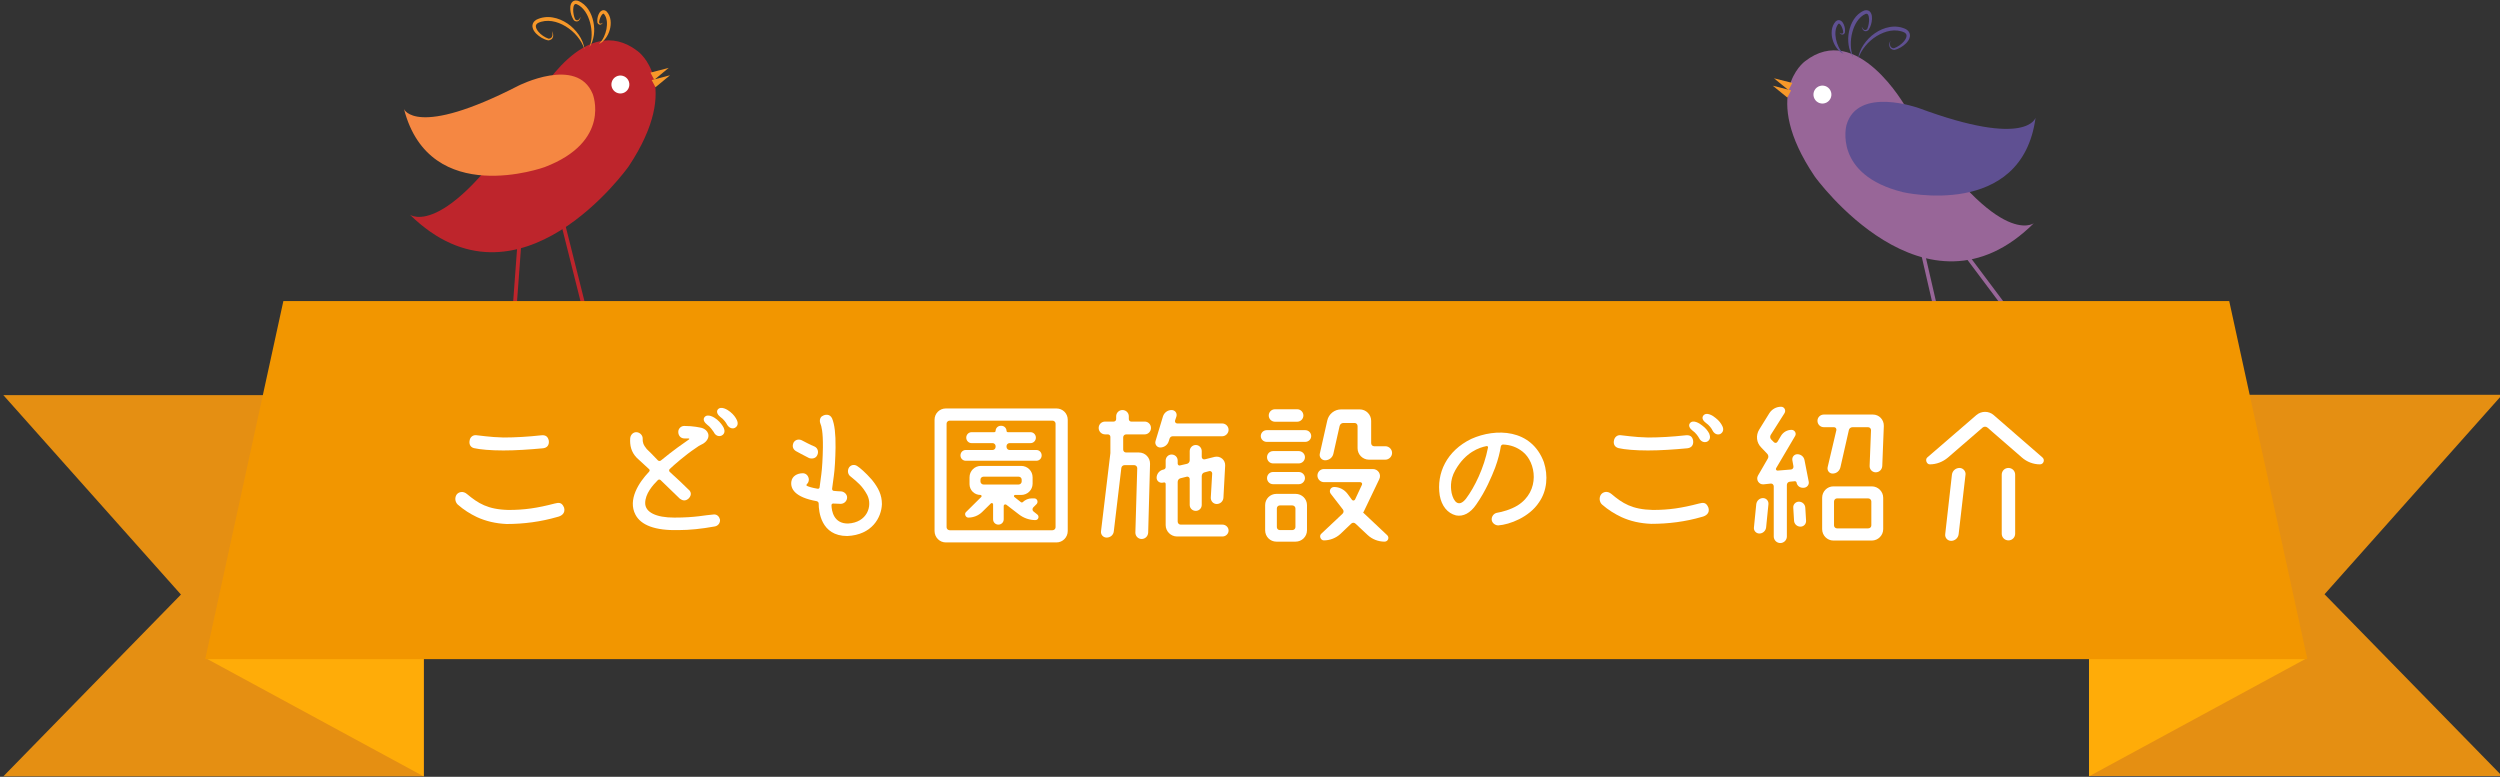 <?xml version="1.0" encoding="utf-8"?>
<!-- Generator: Adobe Illustrator 17.0.0, SVG Export Plug-In . SVG Version: 6.00 Build 0)  -->
<!DOCTYPE svg PUBLIC "-//W3C//DTD SVG 1.1//EN" "http://www.w3.org/Graphics/SVG/1.1/DTD/svg11.dtd">
<svg version="1.1" id="レイヤー_1" xmlns="http://www.w3.org/2000/svg" xmlns:xlink="http://www.w3.org/1999/xlink" x="0px"
	 y="0px" width="560px" height="174px" viewBox="38 0 560 174" enable-background="new 38 0 560 174" xml:space="preserve">
<rect x="38" y="0" width="560" height="174" fill="#333333" stroke="none"/>
<g>
	<g id="XMLID_171_">
		<g id="XMLID_598_">
			<path id="XMLID_608_" fill="#BE252C" d="M129.815,48.085c0,0,8.374,6.362,28.51-26.216c0,0,10.726-19.526,22.531-10.401
				c0,0,10.247,7.307-2.033,25.798C178.823,37.267,154.232,72.029,129.815,48.085z"/>
			<path id="XMLID_607_" fill="#F58742" d="M128.496,24.436c0,0,2.629,6.594,25.616-5.23c0,0,13.141-6.688,16.651,1.834
				c0,0,4.3,10.644-10.753,16.389C160.01,37.43,134.278,46.787,128.496,24.436z"/>
			
				<line id="XMLID_606_" fill="none" stroke="#BE252C" stroke-width="0.862" stroke-miterlimit="10" x1="164.201" y1="50.449" x2="169.036" y2="69.693"/>
			
				<line id="XMLID_605_" fill="none" stroke="#BE252C" stroke-width="0.862" stroke-miterlimit="10" x1="154.608" y1="50.976" x2="152.739" y2="76.25"/>
			<g id="XMLID_602_">
				<g id="XMLID_603_">
					<path id="XMLID_604_" fill="#F79829" d="M161.624,6.958c0.213,0.358,0.359,0.795,0.264,1.25
						c-0.046,0.225-0.18,0.447-0.378,0.593c-0.197,0.148-0.435,0.217-0.666,0.248l-0.016,0.002l-0.043-0.008
						c-0.514-0.096-0.989-0.314-1.439-0.564c-0.449-0.256-0.867-0.568-1.241-0.946c-0.363-0.38-0.717-0.832-0.821-1.456
						c-0.055-0.306,0-0.665,0.16-0.957c0.159-0.297,0.403-0.511,0.647-0.67l0.011-0.007l0.024-0.012
						c1.117-0.571,2.426-0.732,3.639-0.526c1.223,0.197,2.349,0.693,3.359,1.375c0.989,0.664,1.841,1.553,2.52,2.522
						c0.67,0.977,1.159,2.103,1.282,3.265c-0.337-1.118-0.947-2.103-1.668-2.974c-0.723-0.878-1.591-1.597-2.555-2.188
						c-0.942-0.565-1.995-0.998-3.069-1.16c-1.073-0.16-2.18-0.055-3.146,0.416l0.034-0.019c-0.355,0.208-0.532,0.476-0.492,0.835
						c0.043,0.363,0.27,0.769,0.558,1.119c0.589,0.704,1.41,1.267,2.293,1.576l-0.058-0.006c0.372,0.014,0.736-0.144,0.865-0.517
						C161.814,7.787,161.767,7.35,161.624,6.958z"/>
				</g>
			</g>
			<g id="XMLID_599_">
				<g id="XMLID_600_">
					<path id="XMLID_601_" fill="#F79829" d="M168.055,3.79c-0.053,0.315-0.165,0.655-0.46,0.881
						c-0.143,0.115-0.356,0.167-0.551,0.127c-0.196-0.037-0.359-0.142-0.5-0.257l-0.01-0.008l-0.021-0.032
						c-0.457-0.711-0.71-1.528-0.77-2.383c-0.018-0.429-0.015-0.883,0.215-1.352c0.119-0.228,0.328-0.477,0.627-0.584
						c0.295-0.111,0.593-0.086,0.833-0.022l0.014,0.004l0.024,0.009c0.99,0.376,1.792,1.117,2.347,1.961
						c0.561,0.851,0.917,1.794,1.118,2.774c0.198,0.956,0.238,1.968,0.103,2.935c-0.138,0.965-0.439,1.929-1,2.713
						c0.364-0.888,0.493-1.824,0.504-2.751c0.005-0.931-0.106-1.839-0.347-2.735c-0.24-0.869-0.588-1.727-1.087-2.461
						c-0.497-0.732-1.146-1.353-1.936-1.683l0.038,0.013c-0.299-0.081-0.429-0.052-0.584,0.182c-0.139,0.247-0.21,0.619-0.218,0.984
						c-0.011,0.741,0.131,1.521,0.435,2.218l-0.031-0.04c0.18,0.216,0.432,0.358,0.69,0.22C167.74,4.368,167.934,4.088,168.055,3.79
						z"/>
				</g>
			</g>
		</g>
		<polygon id="XMLID_597_" fill="#F79829" points="183.98,17.934 184.828,19.543 188.08,16.86 		"/>
		<polygon id="XMLID_596_" fill="#F79829" points="183.699,16.271 184.547,17.881 187.799,15.198 		"/>
		<path id="XMLID_595_" fill="#FFFFFF" d="M178.903,19.473c-0.298,1.065-1.408,1.695-2.478,1.394
			c-1.071-0.301-1.695-1.411-1.396-2.482c0.3-1.07,1.41-1.694,2.48-1.396C178.58,17.287,179.205,18.4,178.903,19.473z"/>
		<g id="XMLID_217_">
			<g id="XMLID_593_">
				<path id="XMLID_594_" fill="#F79829" d="M173.051,5.079c-0.122,0.185-0.287,0.372-0.551,0.435
					c-0.13,0.033-0.295,0.004-0.414-0.088c-0.12-0.09-0.196-0.211-0.253-0.33l-0.005-0.009l-0.005-0.043
					c-0.076-0.59,0.004-1.183,0.231-1.749c0.122-0.279,0.26-0.574,0.573-0.816c0.157-0.116,0.392-0.221,0.645-0.192
					c0.25,0.024,0.451,0.146,0.592,0.269l0.01,0.008l0.02,0.021c0.517,0.558,0.795,1.288,0.877,1.998
					c0.083,0.719,0.008,1.417-0.182,2.099c-0.184,0.654-0.489,1.298-0.892,1.847c-0.399,0.551-0.909,1.044-1.52,1.32
					c0.93-0.943,1.431-2.137,1.678-3.356c0.212-1.184,0.159-2.504-0.565-3.369l0.029,0.029c-0.144-0.114-0.121-0.123-0.264-0.064
					c-0.134,0.085-0.295,0.276-0.412,0.487c-0.236,0.431-0.407,0.942-0.45,1.451l-0.01-0.052c0.041,0.18,0.116,0.319,0.299,0.334
					C172.664,5.317,172.877,5.217,173.051,5.079z"/>
			</g>
		</g>
	</g>
	<g id="XMLID_138_">
		<g id="XMLID_146_">
			<path id="XMLID_170_" fill="#986698" d="M493.589,49.993c0,0-8.327,6.424-28.702-26.004c0,0-10.869-19.446-22.607-10.234
				c0,0-10.192,7.382,2.223,25.781C444.503,39.536,469.35,74.115,493.589,49.993z"/>
			
				<line id="XMLID_169_" fill="none" stroke="#986698" stroke-width="0.862" stroke-miterlimit="10" x1="474.41" y1="51.754" x2="491.943" y2="75.167"/>
			
				<line id="XMLID_168_" fill="none" stroke="#986698" stroke-width="0.862" stroke-miterlimit="10" x1="467.532" y1="51.545" x2="473.226" y2="76.238"/>
			<g id="XMLID_151_">
				<g id="XMLID_152_">
					<path id="XMLID_153_" fill="#5F5092" d="M461.48,9.1c-0.141,0.393-0.185,0.832-0.057,1.194c0.133,0.373,0.498,0.526,0.87,0.511
						l-0.058,0.006c0.882-0.316,1.698-0.885,2.282-1.593c0.285-0.352,0.51-0.76,0.55-1.123c0.036-0.36-0.143-0.626-0.499-0.832
						l0.035,0.019c-0.971-0.464-2.077-0.561-3.149-0.392c-1.072,0.168-2.123,0.609-3.061,1.18c-0.959,0.598-1.822,1.324-2.538,2.209
						c-0.715,0.875-1.318,1.865-1.646,2.986c0.115-1.164,0.595-2.292,1.258-3.275c0.671-0.975,1.517-1.87,2.501-2.541
						c1.005-0.69,2.128-1.195,3.349-1.4c1.212-0.214,2.521-0.063,3.642,0.5l0.023,0.011l0.011,0.008
						c0.245,0.157,0.491,0.368,0.652,0.665c0.163,0.291,0.221,0.649,0.168,0.956c-0.1,0.625-0.45,1.078-0.81,1.462
						c-0.37,0.382-0.787,0.697-1.234,0.955c-0.448,0.253-0.922,0.475-1.435,0.574l-0.043,0.008l-0.016-0.001
						c-0.231-0.029-0.47-0.096-0.668-0.243c-0.199-0.144-0.336-0.366-0.383-0.59C461.125,9.899,461.27,9.46,461.48,9.1z"/>
				</g>
			</g>
			<g id="XMLID_148_">
				<g id="XMLID_149_">
					<path id="XMLID_150_" fill="#5F5092" d="M455.024,5.981c0.123,0.297,0.318,0.575,0.571,0.71
						c0.26,0.137,0.509-0.006,0.688-0.224l-0.03,0.041c0.299-0.699,0.435-1.481,0.419-2.222c-0.011-0.366-0.085-0.737-0.226-0.984
						c-0.156-0.233-0.287-0.262-0.586-0.179l0.039-0.014c-0.788,0.338-1.433,0.962-1.924,1.699c-0.493,0.735-0.836,1.596-1.07,2.467
						c-0.234,0.9-0.337,1.808-0.326,2.738c0.017,0.926,0.153,1.862,0.524,2.747c-0.567-0.78-0.875-1.742-1.019-2.705
						c-0.143-0.967-0.111-1.979,0.081-2.937c0.193-0.981,0.542-1.926,1.098-2.782c0.549-0.848,1.346-1.594,2.332-1.978l0.025-0.01
						l0.015-0.004c0.239-0.065,0.538-0.091,0.833,0.017c0.3,0.105,0.512,0.353,0.632,0.579c0.233,0.469,0.239,0.922,0.224,1.351
						c-0.054,0.857-0.301,1.676-0.753,2.39l-0.02,0.033l-0.01,0.008c-0.139,0.116-0.303,0.222-0.498,0.26
						c-0.194,0.042-0.408-0.01-0.551-0.124C455.194,6.634,455.079,6.296,455.024,5.981z"/>
				</g>
			</g>
			<path id="XMLID_147_" fill="#5F5092" d="M493.966,26.364c0,0-1.82,6.861-26.06-2.119c0,0-13.849-5.061-16.309,3.821
				c0,0-2.993,11.081,12.641,14.977C464.237,43.044,490.908,49.247,493.966,26.364z"/>
		</g>
		<polygon id="XMLID_145_" fill="#F79829" points="439.204,20.242 438.368,21.856 435.096,19.198 		"/>
		<polygon id="XMLID_144_" fill="#F79829" points="439.472,18.575 438.637,20.193 435.365,17.534 		"/>
		<path id="XMLID_143_" fill="#FFFFFF" d="M444.292,21.743c0.305,1.063,1.419,1.685,2.489,1.374
			c1.067-0.308,1.685-1.421,1.377-2.488c-0.308-1.071-1.422-1.687-2.49-1.379C444.599,19.556,443.982,20.671,444.292,21.743z"/>
		<g id="XMLID_140_">
			<g id="XMLID_141_">
				<path id="XMLID_142_" fill="#5F5092" d="M450.038,7.307c0.174,0.136,0.389,0.235,0.571,0.225
					c0.183-0.015,0.257-0.155,0.296-0.335l-0.01,0.051c-0.047-0.51-0.221-1.018-0.459-1.447c-0.118-0.21-0.282-0.399-0.416-0.484
					c-0.143-0.058-0.12-0.049-0.262,0.067l0.028-0.031c-0.719,0.871-0.761,2.191-0.541,3.374c0.258,1.217,0.766,2.407,1.704,3.341
					c-0.613-0.27-1.127-0.759-1.53-1.307c-0.407-0.546-0.718-1.189-0.906-1.84c-0.195-0.681-0.276-1.378-0.198-2.098
					c0.076-0.711,0.349-1.444,0.862-2.004l0.019-0.022l0.01-0.007c0.141-0.124,0.339-0.249,0.59-0.275
					c0.252-0.03,0.489,0.074,0.647,0.188c0.315,0.24,0.454,0.535,0.579,0.813c0.23,0.564,0.315,1.157,0.242,1.748l-0.005,0.042
					l-0.005,0.009c-0.055,0.119-0.129,0.242-0.249,0.333c-0.118,0.093-0.283,0.124-0.413,0.091
					C450.328,7.676,450.162,7.49,450.038,7.307z"/>
			</g>
		</g>
	</g>
	<g id="XMLID_125_">
		<g id="XMLID_131_">
			<polygon id="XMLID_133_" fill="#E58F12" points="598.476,173.829 558.695,133.113 598.476,88.441 505.946,88.441 
				505.946,173.829 			"/>
			<polygon id="XMLID_132_" fill="#E58F12" points="78.533,133.179 38.754,173.895 132.96,173.895 132.96,88.516 38.754,88.516 			
				"/>
		</g>
		<g id="XMLID_128_">
			<polygon id="XMLID_130_" fill="#FFAC08" points="554.343,147.647 505.944,173.895 505.944,100.982 543.507,100.982 			"/>
			<polygon id="XMLID_129_" fill="#FFAC08" points="84.476,147.647 132.872,173.895 132.872,100.982 95.32,100.982 			"/>
		</g>
		<polygon id="XMLID_126_" fill="#F29600" points="101.474,67.439 537.345,67.439 554.846,147.647 83.972,147.647 		"/>
	</g>
	<g id="XMLID_1_">
		<path id="XMLID_122_" fill="#FFFFFF" d="M142.646,110.696c2.448,2.028,4.582,3.427,9.268,3.532c3.567,0,6.435-0.419,10.317-1.434
			c0.875-0.21,1.609-0.385,2.133,0.944c0.315,1.224-0.56,1.854-1.539,2.063c-3.602,1.049-7.449,1.574-11.332,1.574
			c-2.448-0.104-4.651-0.629-6.645-1.539c-1.539-0.734-2.938-1.609-4.337-2.833c-0.629-0.629-0.665-1.609-0.21-2.238
			C140.688,110.241,141.702,109.856,142.646,110.696z M160.937,98.735c0.105,0.979-0.385,1.574-1.294,1.679
			c-3.008,0.28-6.12,0.49-8.883,0.49c-2.833,0-5.211-0.21-6.61-0.524c-0.874-0.245-1.119-1.014-0.944-1.749
			c0.105-0.699,0.7-1.189,1.399-1.154c0.7,0.035,3.043,0.455,6.19,0.524c2.658,0,5.526-0.175,8.429-0.49
			C160.098,97.406,160.728,97.686,160.937,98.735z"/>
		<path id="XMLID_115_" fill="#FFFFFF" d="M180.354,115.312c-1.784-3.357,0.734-7.239,3.042-9.652
			c0.175-0.21,0.175-0.455-0.035-0.595c-1.259-1.189-2.343-2.133-2.728-2.518c-1.259-1.294-1.574-2.798-1.469-4.372
			c0.07-0.804,0.699-1.399,1.399-1.364c0.804,0.035,1.434,0.734,1.399,1.469c-0.035,0.7,0.104,1.364,0.909,2.308
			c0.385,0.35,1.329,1.294,2.518,2.553c0.175,0.14,0.455,0.175,0.665,0c2.658-2.203,5.281-4.022,6.295-4.721
			c0.105-0.07,0.035-0.21-0.07-0.21c-0.35,0-0.804,0-0.979,0c-0.84,0-1.364-0.665-1.364-1.434c-0.035-0.699,0.56-1.364,1.329-1.364
			c2.063,0,3.532,0.35,3.987,0.455c1.329,0.419,2.099,1.889,0.7,3.183c-0.595,0.56-0.944,0.419-2.273,1.434
			c-2.099,1.398-4.721,3.672-5.666,4.581c-0.175,0.175-0.175,0.42,0,0.63c1.644,1.469,3.288,3.042,4.197,3.952
			c0.419,0.315,0.909,1.049,0.105,1.958c-0.805,0.77-1.469,0.49-2.029,0.105c-0.524-0.524-2.308-2.203-4.302-4.162
			c-0.175-0.175-0.455-0.175-0.629,0c-1.119,1.119-2.833,3.042-2.833,5.141c0,2.063,2.448,3.252,6.505,3.252
			c4.931,0,6.75-0.56,8.848-0.7c0.77-0.07,1.259,0.525,1.399,1.119c0.105,0.7-0.385,1.469-1.224,1.574
			c-2.868,0.525-5.63,0.805-8.009,0.805C184.691,118.879,181.578,117.62,180.354,115.312z M198.61,93.978
			c0.734,0.629,1.224,1.294,1.504,1.854c0.28,0.63,0.28,1.364-0.49,1.749c-0.734,0.314-1.434-0.105-1.749-0.805
			c-0.245-0.35-0.77-1.154-1.504-1.679c-0.524-0.419-0.979-1.049-0.594-1.609C196.477,92.545,197.981,93.454,198.61,93.978z
			 M201.583,92.265c0.734,0.594,1.189,1.224,1.469,1.818c0.314,0.665,0.279,1.399-0.49,1.784c-0.665,0.28-1.364-0.14-1.714-0.77
			c-0.21-0.419-0.734-1.189-1.504-1.713c-0.524-0.42-0.944-1.049-0.594-1.609C199.449,90.831,200.953,91.74,201.583,92.265z"/>
		<path id="XMLID_112_" fill="#FFFFFF" d="M232.261,110.87c-1.084-1.993-2.098-2.798-3.672-4.092c-0.7-0.455-0.84-1.399-0.385-2.099
			c0.489-0.629,1.259-0.664,1.818-0.279c0.56,0.35,1.819,1.398,3.288,3.077c1.469,1.819,2.238,3.393,2.238,5.456
			c-0.105,2.973-2.204,6.89-7.764,7.135c-5.91,0-6.4-5.526-6.4-7.274c0-0.245-0.175-0.455-0.42-0.525
			c-4.931-0.875-5.945-2.798-5.701-4.407c0.175-1.189,1.259-1.818,2.483-1.854c0.77-0.035,1.329,0.525,1.434,1.329
			c0,0.42-0.104,0.804-0.419,1.084c-0.14,0.14-0.175,0.35,0,0.42c0.385,0.175,1.084,0.419,2.343,0.629
			c0.28,0.07,0.489-0.105,0.489-0.35c0.07-0.595,0.21-1.714,0.385-2.903c0.175-1.294,0.315-3.672,0.35-6.016
			c0.035-3.462-0.315-4.756-0.56-5.315c-0.315-0.805,0.035-1.539,0.489-1.714c0.525-0.35,1.644-0.524,2.133,0.56
			c0.56,1.364,0.805,3.427,0.77,6.505c-0.035,2.413-0.175,4.931-0.385,6.365c-0.14,0.979-0.314,2.203-0.385,2.868
			c-0.035,0.28,0.175,0.49,0.42,0.49c0.42,0.035,1.049,0.105,1.504,0.105c0.699,0,1.399,0.594,1.434,1.294
			c0.035,0.804-0.594,1.469-1.398,1.504c-0.49,0-1.189-0.035-1.679-0.07c-0.245-0.035-0.455,0.175-0.42,0.419
			c0.035,1.224,0.49,4.092,3.707,4.057C232.191,117.061,233.52,113.389,232.261,110.87z M219.251,102.617
			c-0.805-0.385-2.973-1.574-2.973-1.574c-0.665-0.42-0.91-1.119-0.49-1.959c0.49-0.734,1.329-0.734,1.888-0.419
			c0.49,0.245,1.749,0.944,2.798,1.364c0.735,0.35,0.944,1.224,0.595,1.924C220.79,102.582,220.091,102.862,219.251,102.617z"/>
		<path id="XMLID_106_" fill="#FFFFFF" d="M247.341,94.014c0-1.399,1.119-2.518,2.518-2.518h24.796c1.399,0,2.518,1.119,2.518,2.518
			v24.936c0,1.398-1.119,2.553-2.518,2.553h-24.796c-1.399,0-2.518-1.154-2.518-2.553V94.014z M273.746,118.774
			c0.385,0,0.7-0.314,0.7-0.665V94.888c0-0.35-0.315-0.665-0.7-0.665h-23.012c-0.385,0-0.7,0.314-0.7,0.665v23.222
			c0,0.35,0.315,0.665,0.7,0.665H273.746z M270.144,100.798c0.665,0,1.189,0.524,1.189,1.224c0,0.665-0.524,1.189-1.189,1.189
			h-15.808c-0.665,0-1.189-0.524-1.189-1.189c0-0.7,0.524-1.224,1.189-1.224h6.016c0.35,0,0.665-0.314,0.665-0.699v-0.175
			c0-0.35-0.315-0.665-0.665-0.665h-4.722c-0.665,0-1.189-0.56-1.189-1.224s0.524-1.224,1.189-1.224h5.071
			c0.175,0,0.315-0.14,0.315-0.28c0-0.629,0.524-1.154,1.154-1.154h0.14c0.629,0,1.154,0.525,1.154,1.154
			c0,0.14,0.14,0.28,0.315,0.28h5.071c0.664,0,1.189,0.56,1.189,1.224s-0.525,1.224-1.189,1.224h-4.722
			c-0.35,0-0.665,0.314-0.665,0.665v0.175c0,0.385,0.315,0.699,0.665,0.699H270.144z M260.456,112.969
			c0-0.245-0.315-0.385-0.49-0.21l-1.994,1.958c-0.839,0.804-1.958,1.224-3.078,1.224c-0.594,0-0.944-0.839-0.524-1.224l3.427-3.393
			c0.175-0.14,0.07-0.455-0.175-0.455c-1.364,0-2.448-1.084-2.448-2.413v-1.539c0-1.434,1.154-2.553,2.553-2.553h9.023
			c1.399,0,2.553,1.119,2.553,2.553v1.434c0,1.399-1.154,2.518-2.553,2.518h-1.399c-0.21,0-0.315,0.315-0.14,0.455l1.469,1.154
			c0.14,0.105,0.35,0.105,0.455-0.035c0.524-0.49,1.224-0.804,1.958-0.804h0.595c0.629,0,0.944,0.77,0.524,1.259l-0.77,0.77
			c-0.245,0.28-0.209,0.7,0.07,0.909l0.84,0.665c0.524,0.42,0.245,1.259-0.42,1.259c-1.329,0-2.623-0.455-3.672-1.259l-2.868-2.203
			c-0.245-0.14-0.56,0-0.56,0.28v3.008c0,0.664-0.524,1.189-1.189,1.189s-1.189-0.525-1.189-1.189V112.969z M258.288,106.779
			c-0.35,0-0.665,0.28-0.665,0.665v0.419c0,0.35,0.315,0.665,0.665,0.665h7.904c0.35,0,0.665-0.314,0.665-0.665v-0.419
			c0-0.385-0.315-0.665-0.665-0.665H258.288z"/>
		<path id="XMLID_102_" fill="#FFFFFF" d="M289.421,91.845c0.804,0,1.434,0.629,1.434,1.399v0.629c0,0.315,0.245,0.56,0.524,0.56
			h3.042c0.77,0,1.399,0.63,1.399,1.434c0,0.77-0.629,1.434-1.399,1.434h-4.162c-0.385,0-0.665,0.314-0.665,0.664v2.728
			c0,0.385,0.28,0.665,0.665,0.665h2.868c1.399,0,2.518,1.154,2.483,2.553l-0.419,15.388c-0.035,0.804-0.665,1.434-1.469,1.434
			c-0.77,0-1.399-0.629-1.399-1.434l0.419-14.444c0-0.35-0.314-0.665-0.665-0.665h-2.168c-0.385,0-0.7,0.28-0.734,0.665
			l-1.679,14.129c-0.07,0.839-0.77,1.434-1.609,1.434c-0.77,0-1.364-0.665-1.259-1.434l2.099-17.486v-3.637
			c0-0.315-0.245-0.56-0.56-0.56h-0.63c-0.804,0-1.434-0.665-1.434-1.434c0-0.804,0.629-1.434,1.434-1.434h1.924
			c0.314,0,0.56-0.245,0.56-0.56v-0.629C288.022,92.475,288.651,91.845,289.421,91.845z M301.206,94.224
			c-0.07,0.314,0.14,0.629,0.49,0.629h10.072c0.77,0,1.434,0.629,1.434,1.434c0,0.77-0.665,1.434-1.434,1.434h-11.086
			c-0.314,0-0.595,0.21-0.699,0.525l-0.175,0.56c-0.245,0.839-1.015,1.434-1.924,1.434c-0.734,0-1.259-0.734-1.049-1.434
			l1.679-5.561c0.28-0.839,1.049-1.399,1.924-1.399c0.769,0,1.294,0.7,1.084,1.434L301.206,94.224z M302.43,107.128
			c-0.384,0.105-0.629,0.42-0.629,0.839v8.848c0,0.385,0.28,0.7,0.665,0.7h9.373c0.735,0,1.364,0.594,1.364,1.329
			c0,0.734-0.629,1.329-1.364,1.329h-10.177c-1.399,0-2.553-1.154-2.553-2.553v-9.233c0-0.21-0.21-0.385-0.419-0.315l-0.175,0.035
			c-0.734,0.175-1.434-0.35-1.434-1.084c0-0.839,0.594-1.608,1.434-1.818l0.175-0.035c0.245-0.07,0.419-0.28,0.419-0.524v-1.469
			c0-0.77,0.595-1.364,1.329-1.364c0.769,0,1.364,0.595,1.364,1.364v0.665c0,0.279,0.245,0.489,0.49,0.419l1.539-0.35
			c0.385-0.07,0.665-0.42,0.665-0.805v-2.063c0-0.735,0.595-1.364,1.364-1.364c0.734,0,1.329,0.629,1.329,1.364v1.329
			c0,0.35,0.35,0.595,0.665,0.525l2.238-0.56c1.259-0.28,2.413,0.699,2.343,1.958l-0.385,7.169
			c-0.035,0.804-0.699,1.434-1.504,1.434c-0.769,0-1.364-0.664-1.329-1.434l0.314-5.421c0-0.315-0.314-0.595-0.629-0.524
			l-1.049,0.279c-0.385,0.07-0.665,0.42-0.665,0.84v6.47c0,0.734-0.594,1.329-1.329,1.329c-0.77,0-1.364-0.595-1.364-1.329v-5.806
			c0-0.35-0.314-0.594-0.665-0.524L302.43,107.128z"/>
		<path id="XMLID_92_" fill="#FFFFFF" d="M321.742,98.98c-0.734,0-1.329-0.595-1.329-1.294c0-0.735,0.595-1.329,1.329-1.329h8.639
			c0.734,0,1.329,0.594,1.329,1.329c0,0.699-0.595,1.294-1.329,1.294H321.742z M323.91,121.328c-1.398,0-2.518-1.119-2.518-2.553
			v-5.63c0-1.399,1.119-2.518,2.518-2.518h4.302c1.399,0,2.554,1.119,2.554,2.518v5.63c0,1.434-1.154,2.553-2.554,2.553H323.91z
			 M328.912,101.043c0.769,0,1.398,0.629,1.398,1.364c0,0.77-0.63,1.399-1.398,1.399h-5.736c-0.769,0-1.363-0.629-1.363-1.399
			c0-0.734,0.595-1.364,1.363-1.364H328.912z M323.142,108.457c-0.734,0-1.329-0.629-1.329-1.364c0-0.735,0.595-1.364,1.329-1.364
			h5.805c0.734,0,1.364,0.629,1.364,1.364c0,0.734-0.63,1.364-1.364,1.364H323.142z M328.562,91.67c0.77,0,1.399,0.629,1.399,1.399
			s-0.63,1.399-1.399,1.399h-4.966c-0.77,0-1.398-0.629-1.398-1.399s0.629-1.399,1.398-1.399H328.562z M324.68,113.214
			c-0.385,0-0.664,0.315-0.664,0.665v4.197c0,0.35,0.279,0.665,0.664,0.665h2.798c0.385,0,0.7-0.315,0.7-0.665v-4.197
			c0-0.35-0.315-0.665-0.7-0.665H324.68z M348.706,119.859c0.595,0.524,0.21,1.469-0.559,1.469c-1.399,0-2.764-0.524-3.777-1.469
			l-2.729-2.553c-0.279-0.28-0.699-0.28-0.979,0l-2.379,2.273c-1.014,0.944-2.378,1.469-3.742,1.469
			c-0.699,0-1.119-0.979-0.594-1.469l4.756-4.477c0.28-0.245,0.35-0.665,0.105-0.979l-2.729-3.532
			c-0.454-0.629-0.035-1.504,0.77-1.504c1.154,0,2.273,0.56,3.008,1.539l0.979,1.329c0.175,0.245,0.56,0.21,0.699-0.07l1.539-3.288
			c0.14-0.279-0.07-0.594-0.385-0.594h-8.114c-0.804,0-1.469-0.665-1.469-1.469c0-0.839,0.665-1.469,1.469-1.469h10.947
			c1.188,0,1.958,1.224,1.434,2.273l-3.463,7.239c-0.034,0.07-0.069,0.14-0.14,0.21v0.035L348.706,119.859z M338.914,94.748
			c-0.42,0-0.734,0.28-0.839,0.665l-1.399,6.225c-0.175,0.839-0.944,1.469-1.854,1.469c-0.77,0-1.364-0.734-1.189-1.469l1.679-7.449
			c0.315-1.434,1.609-2.483,3.078-2.483h4.196c1.399,0,2.554,1.154,2.554,2.553v5.001c0,0.384,0.279,0.699,0.664,0.699h2.519
			c0.804,0,1.503,0.665,1.503,1.504c0,0.804-0.699,1.504-1.503,1.504h-3.673c-1.398,0-2.553-1.154-2.553-2.553v-4.966
			c0-0.385-0.28-0.7-0.664-0.7H338.914z"/>
		<path id="XMLID_89_" fill="#FFFFFF" d="M367.564,98.315c5.456-2.448,13.465-2.308,16.263,5.211c0.979,3.008,0.734,6.4-1.084,8.988
			c-2.168,3.323-6.575,5.001-9.128,5.176c-0.699,0-1.364-0.524-1.469-1.189c-0.105-0.805,0.489-1.539,1.224-1.644
			c1.084-0.175,3.043-0.699,4.582-1.644c5.105-3.217,4.161-9.688,1.084-12.066c-1.259-0.979-2.658-1.504-4.372-1.574
			c-0.21,0-0.454,0.21-0.489,0.455c-0.175,1.189-0.595,2.938-1.259,4.722c-0.805,2.063-2.099,5.211-4.232,8.253
			c-1.329,1.958-2.938,2.763-4.546,2.448c-1.924-0.49-3.218-2.133-3.638-4.477C359.73,105.975,362.073,100.973,367.564,98.315z
			 M371.306,100.274c0.07-0.21-0.104-0.385-0.314-0.35c-1.644,0.314-4.722,1.364-6.995,5.386c-1.363,2.343-0.944,4.477-0.839,5.106
			c0.455,2.028,1.608,3.322,3.218,1.294C368.298,109.157,370.432,104.82,371.306,100.274z"/>
		<path id="XMLID_76_" fill="#FFFFFF" d="M398.977,110.661c2.448,2.063,4.581,3.462,9.268,3.567c3.603,0,6.436-0.419,10.317-1.434
			c0.874-0.21,1.608-0.385,2.133,0.944c0.35,1.224-0.56,1.854-1.538,2.063c-3.603,1.049-7.415,1.539-11.297,1.539
			c-2.483-0.105-4.651-0.595-6.645-1.504c-1.539-0.734-2.973-1.609-4.372-2.833c-0.629-0.594-0.664-1.609-0.21-2.238
			C397.053,110.206,398.032,109.856,398.977,110.661z M417.268,98.735c0.104,0.979-0.385,1.574-1.294,1.679
			c-2.938,0.28-6.121,0.49-8.849,0.49c-2.833,0-5.211-0.21-6.575-0.524c-0.944-0.245-1.188-1.014-1.014-1.749
			c0.14-0.699,0.699-1.189,1.398-1.154c0.7,0.035,3.043,0.455,6.226,0.524c2.658,0,5.491-0.175,8.394-0.49
			C416.463,97.406,417.093,97.686,417.268,98.735z M419.331,95.343c0.77,0.56,1.224,1.189,1.538,1.784
			c0.28,0.699,0.28,1.398-0.489,1.818c-0.734,0.28-1.434-0.105-1.783-0.804c-0.21-0.385-0.734-1.189-1.504-1.714
			c-0.525-0.419-0.944-1.014-0.595-1.574C417.198,93.873,418.701,94.818,419.331,95.343z M422.304,93.629
			c0.77,0.595,1.224,1.224,1.504,1.819c0.314,0.629,0.279,1.364-0.49,1.783c-0.77,0.28-1.398-0.175-1.713-0.804
			c-0.21-0.455-0.735-1.189-1.504-1.714c-0.525-0.384-0.979-1.014-0.595-1.574C420.205,92.16,421.709,93.104,422.304,93.629z"/>
		<path id="XMLID_43_" fill="#FFFFFF" d="M432.103,119.509c-0.734,0-1.294-0.63-1.224-1.329l0.524-5.246
			c0.104-0.77,0.734-1.364,1.504-1.364c0.734,0,1.294,0.629,1.224,1.364l-0.524,5.246
			C433.502,118.914,432.872,119.509,432.103,119.509z M439.483,103.072c-0.105-0.7,0.419-1.329,1.119-1.329
			c0.804,0,1.469,0.56,1.608,1.329l0.944,4.826c0.14,0.699-0.42,1.364-1.154,1.364h-0.175c-0.699,0-1.294-0.489-1.398-1.189
			c-0.035-0.175-0.21-0.28-0.385-0.28l-1.119,0.105c-0.385,0.035-0.665,0.35-0.665,0.734v11.541c0,0.805-0.664,1.469-1.469,1.469
			s-1.469-0.665-1.469-1.469v-11.226c0-0.385-0.314-0.665-0.665-0.629l-1.608,0.175c-1.049,0.104-1.783-1.049-1.259-1.958
			l2.203-3.812c0.21-0.35,0.14-0.805-0.14-1.084l-1.364-1.434c-1.049-1.049-1.224-2.693-0.42-3.987l2.273-3.672
			c0.56-0.875,1.539-1.434,2.623-1.434c0.734,0,1.154,0.804,0.77,1.434l-3.078,4.861c-0.209,0.315-0.175,0.77,0.105,1.049
			l0.595,0.595c0.244,0.245,0.629,0.21,0.804-0.105l0.77-1.294c0.49-0.839,1.399-1.364,2.379-1.364c0.699,0,1.153,0.77,0.804,1.364
			l-4.267,7.239c-0.14,0.245,0.07,0.56,0.35,0.525l3.008-0.245c0.35-0.035,0.595-0.385,0.524-0.734L439.483,103.072z
			 M439.692,113.738c-0.069-0.734,0.525-1.364,1.26-1.364c0.77,0,1.398,0.595,1.434,1.364l0.175,2.903
			c0.035,0.734-0.524,1.329-1.259,1.329c-0.77,0-1.399-0.595-1.435-1.329L439.692,113.738z M448.505,106.079
			c-0.734,0-1.259-0.665-1.119-1.399l1.959-8.323c0.069-0.35-0.175-0.665-0.525-0.665h-2.272c-0.805,0-1.435-0.629-1.435-1.434
			c0-0.77,0.63-1.399,1.435-1.399h10.981c1.398,0,2.482,1.154,2.448,2.553l-0.35,8.953c-0.035,0.804-0.665,1.434-1.47,1.434
			c-0.769,0-1.398-0.664-1.363-1.434l0.314-8.009c0-0.35-0.279-0.665-0.664-0.665h-3.463c-0.42,0-0.77,0.28-0.839,0.665
			l-1.889,8.323C450.044,105.52,449.345,106.079,448.505,106.079z M448.68,121.083c-1.398,0-2.518-1.154-2.518-2.553v-7.03
			c0-1.399,1.119-2.553,2.518-2.553h8.604c1.399,0,2.553,1.154,2.553,2.553v7.03c0,1.399-1.153,2.553-2.553,2.553H448.68z
			 M449.485,111.64c-0.35,0-0.665,0.314-0.665,0.699v5.351c0,0.385,0.315,0.665,0.665,0.665h6.994c0.385,0,0.7-0.28,0.7-0.665
			v-5.351c0-0.385-0.315-0.699-0.7-0.699H449.485z"/>
		<path id="XMLID_13_" fill="#FFFFFF" d="M480.722,92.964c1.119-0.944,2.764-0.944,3.848,0l10.946,9.513
			c0.595,0.524,0.245,1.539-0.56,1.539c-1.504,0-2.938-0.56-4.057-1.539l-7.729-6.715c-0.314-0.245-0.734-0.245-1.049,0
			l-7.765,6.715c-1.153,0.979-2.588,1.539-4.092,1.539c-0.699,0-1.084-1.084-0.56-1.539L480.722,92.964z M475.057,121.153
			c-0.805,0-1.435-0.7-1.329-1.504l1.504-13.325c0.104-0.875,0.839-1.504,1.714-1.504c0.769,0,1.434,0.734,1.329,1.504
			l-1.539,13.325C476.63,120.523,475.896,121.153,475.057,121.153z M487.892,121.048c-0.84,0-1.504-0.665-1.504-1.504v-13.22
			c0-0.839,0.664-1.504,1.504-1.504c0.839,0,1.504,0.665,1.504,1.504v13.22C489.396,120.383,488.731,121.048,487.892,121.048z"/>
	</g>
</g>
</svg>
